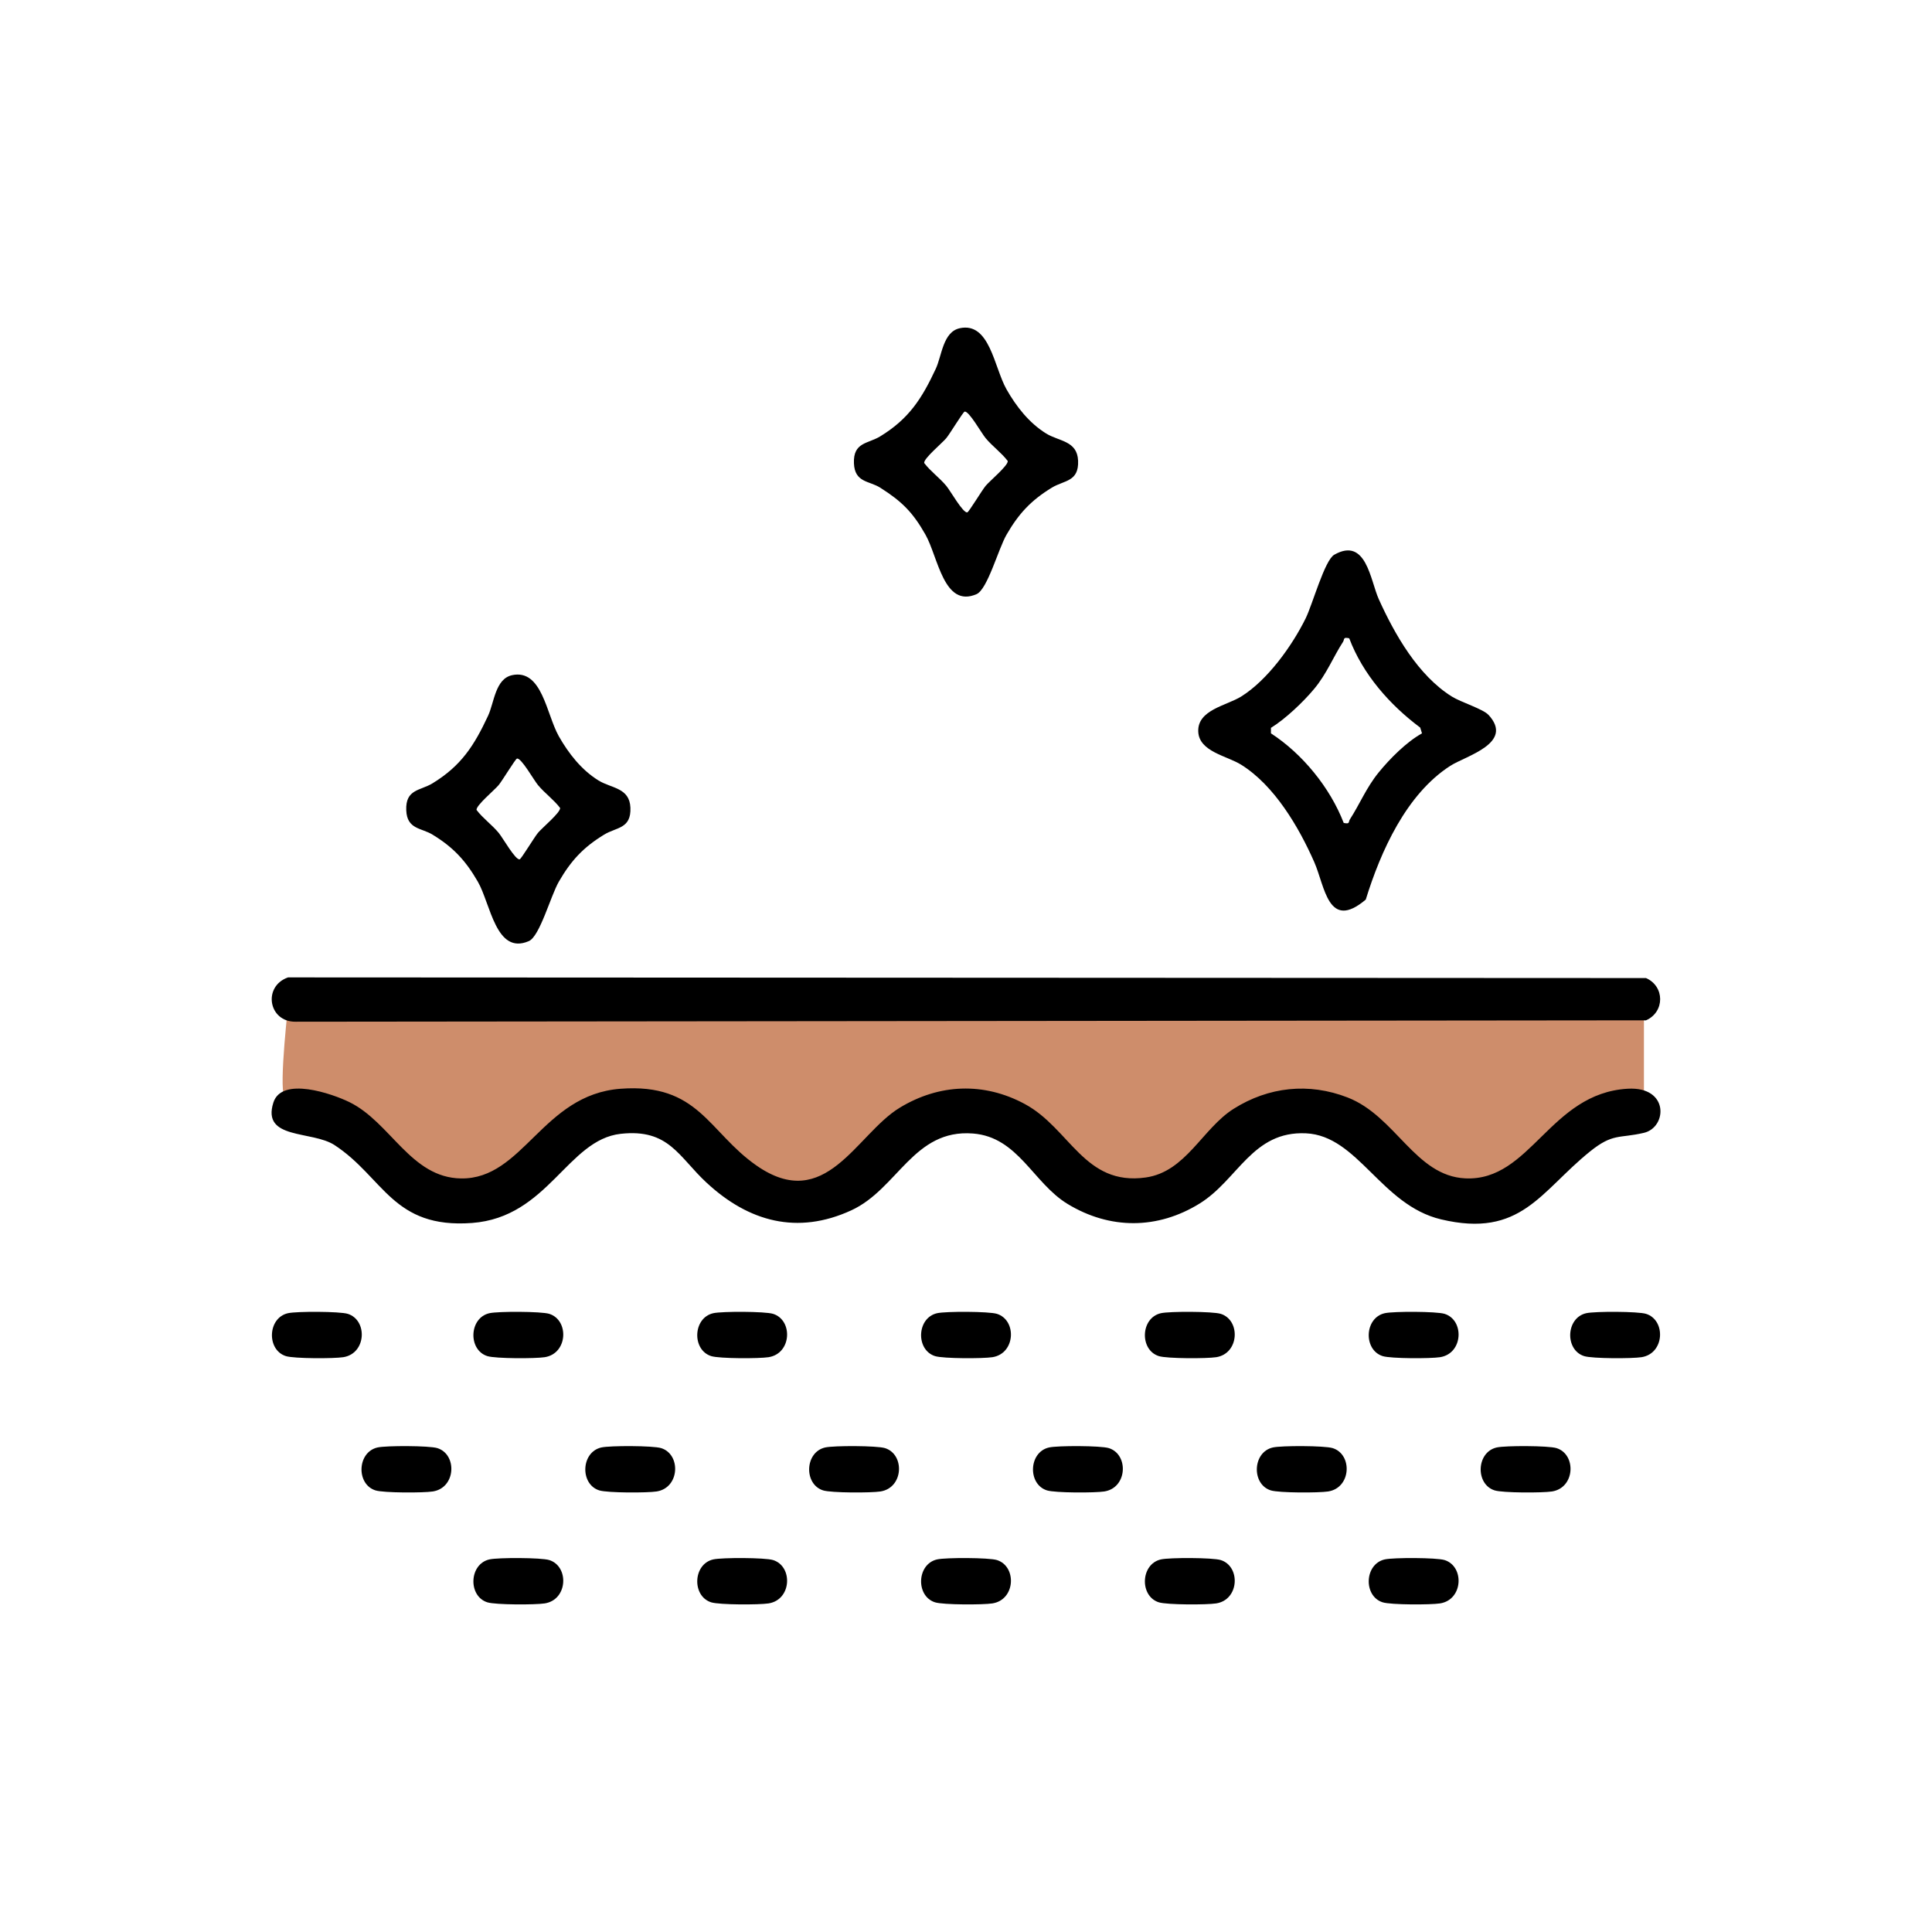<svg viewBox="0 0 500 500" xmlns:xlink="http://www.w3.org/1999/xlink" xmlns="http://www.w3.org/2000/svg" data-name="Layer 2" id="Layer_2">
  <defs>
    <style>
      .cls-1 {
        fill: #ce8d6b;
      }

      .cls-2 {
        fill: none;
      }

      .cls-3 {
        clip-path: url(#clippath);
      }
    </style>
    <clipPath id="clippath">
      <rect height="500" width="500" class="cls-2"></rect>
    </clipPath>
  </defs>
  <g data-name="Layer 1" id="Layer_1-2">
    <g class="cls-3">
      <g>
        <path d="M74.74,258.69s-2.63,22.47-1.15,25.1,17.78,9.71,17.78,9.71l16.3,14.82,20.25.99,14.65-9.88,15.48-11.03,16.3,3.46,17.72,16.14,16.53,3.13,12.18-3.95,13.67-14,16.79-5.93s13.17,5.11,19.1,11.94c5.93,6.83,21.73,9.96,21.73,9.96l13.01-2.63,14.46-10.87,18.31-8.89,12.68,4.94,12.18,13.34,21.08,6.09,13.5-7.9,15.81-10.54,9.39-6.26,2.96-.16v-24.7l-350.72-2.87Z" class="cls-1"></path>
        <path d="M182.91,306.13c-7.33-6.8-9.8-14.07-22.26-12.7-13.79,1.52-18.79,21.6-38.46,23.07-20.57,1.54-22.85-11.78-35.59-20.14-5.86-3.84-18.94-1.32-15.85-11.02,2.18-6.83,15.25-2.29,19.72-.09,10.65,5.25,15.84,19.53,28.83,19.73,16.13.25,21.08-21.69,41.29-23.21s22.74,11.18,35.16,19.85c17.93,12.52,25.82-8.08,37.1-14.94,10.21-6.21,21.79-6.67,32.37-.96,11.73,6.33,15.39,21.26,31.3,19.01,10.41-1.47,14.65-12.67,22.76-17.78,9.02-5.69,19.44-6.82,29.46-2.93,12.5,4.85,17.49,20.33,30.49,20.94,16.92.79,21.84-22.04,42.03-23.2,10.78-.62,10.21,10.02,4.17,11.42-6.42,1.5-7.98.02-13.97,4.85-12.83,10.35-17.83,22.46-38.52,17.54-15.54-3.7-21.48-21.64-34.95-22.27-13.87-.65-17.57,12-27.51,18.16-10.89,6.75-23.23,6.78-34.19.12-8.95-5.44-12.78-17.32-24.49-18.23-15.38-1.21-19.46,14.36-31.5,19.89-13.95,6.41-26.55,2.93-37.39-7.12Z"></path>
        <path d="M74.55,252.95l351.43.17c4.86,2.11,4.92,8.78,0,10.94l-349.45.36c-7.08.11-8.59-9.17-1.98-11.47Z"></path>
        <path d="M385.18,184.96c6.85,7.37-5.82,10.64-9.85,13.24-11.38,7.32-18.01,22.11-21.87,34.61-9.76,8.26-10.57-3.44-13.32-9.68-4-9.09-10.32-19.86-18.94-25.23-3.67-2.29-10.83-3.36-11.09-8.51-.28-5.68,7.27-6.75,11.09-9.12,6.83-4.25,13.17-13.08,16.7-20.23,1.81-3.68,4.91-15.06,7.41-16.48,8.28-4.7,9.34,6.68,11.51,11.49,4.14,9.16,10.19,19.78,18.94,25.23,2.34,1.45,8.04,3.21,9.42,4.7ZM349.18,165.19c-1.69-.37-1.16.23-1.61.93-2.56,3.96-4.21,8.24-7.42,12.11-2.84,3.43-7.53,7.87-11.23,10.14v1.42c8.1,5.25,15.3,14.02,18.83,23.18,1.69.37,1.16-.23,1.61-.93,2.57-3.98,4.23-8.18,7.42-12.11,2.95-3.63,7.24-7.92,11.23-10.14l-.46-1.49c-7.89-5.89-14.84-13.78-18.37-23.11Z"></path>
        <path d="M132.49,174.74c7.81-1.71,8.9,10.08,12.13,15.8,2.53,4.46,5.87,8.73,10.28,11.45,3.31,2.04,8.03,1.84,8.25,7.02.23,5.52-3.62,5.04-6.8,6.99-5.36,3.27-8.57,6.71-11.72,12.17-2.13,3.69-4.93,14.17-7.77,15.39-8.53,3.68-9.89-9.66-13.2-15.39-3.16-5.47-6.36-8.9-11.72-12.17-2.89-1.77-6.6-1.34-6.8-6.29-.23-5.52,3.62-5.04,6.8-6.99,7.41-4.53,10.76-9.73,14.38-17.49,1.58-3.39,1.85-9.54,6.19-10.49ZM133.79,196.32c-.41.1-3.78,5.7-4.74,6.86-1.05,1.27-5.92,5.31-5.72,6.44,1.67,2.18,3.97,3.81,5.72,5.91,1.09,1.31,4.34,7.12,5.44,6.86.41-.1,3.78-5.7,4.74-6.86,1.05-1.27,5.92-5.31,5.72-6.44-1.67-2.18-3.97-3.81-5.72-5.91-1.09-1.31-4.34-7.12-5.44-6.86Z"></path>
        <path d="M248.35,84.95c7.81-1.71,8.9,10.08,12.13,15.8,2.53,4.46,5.87,8.73,10.28,11.45,3.31,2.04,8.03,1.84,8.25,7.02.23,5.52-3.62,5.04-6.8,6.99-5.36,3.27-8.57,6.71-11.72,12.17-2.13,3.69-4.93,14.17-7.77,15.39-8.48,3.66-9.94-9.63-13.2-15.39-3.3-5.83-6.13-8.62-11.72-12.17-2.83-1.8-6.59-1.28-6.8-6.29-.23-5.52,3.62-5.04,6.8-6.99,7.41-4.53,10.76-9.73,14.38-17.49,1.58-3.39,1.85-9.54,6.19-10.49ZM249.64,106.53c-.41.1-3.78,5.7-4.74,6.86-1.05,1.27-5.92,5.31-5.72,6.44,1.67,2.18,3.97,3.81,5.72,5.91,1.09,1.31,4.34,7.12,5.44,6.86.41-.1,3.78-5.7,4.74-6.86,1.05-1.27,5.92-5.31,5.72-6.44-1.67-2.18-3.97-3.81-5.72-5.91-1.09-1.31-4.34-7.12-5.44-6.86Z"></path>
        <path d="M74.55,339.85c2.25-.5,13.36-.48,15.45.17,5.18,1.62,4.84,10.28-1.17,11.22-2.45.38-12.7.39-14.84-.28-5.03-1.58-4.77-9.92.55-11.11Z"></path>
        <path d="M126.69,339.85c2.25-.5,13.36-.48,15.45.17,5.18,1.62,4.84,10.28-1.17,11.22-2.45.38-12.7.39-14.84-.28-5.03-1.58-4.77-9.92.55-11.11Z"></path>
        <path d="M184.62,339.85c2.25-.5,13.36-.48,15.45.17,5.18,1.62,4.84,10.28-1.17,11.22-2.45.38-12.7.39-14.84-.28-5.03-1.58-4.77-9.92.55-11.11Z"></path>
        <path d="M242.55,339.85c2.25-.5,13.36-.48,15.45.17,5.18,1.62,4.84,10.28-1.17,11.22-2.45.38-12.7.39-14.84-.28-5.03-1.58-4.77-9.92.55-11.11Z"></path>
        <path d="M300.47,339.85c2.25-.5,13.36-.48,15.45.17,5.18,1.62,4.84,10.28-1.17,11.22-2.45.38-12.7.39-14.84-.28-5.03-1.58-4.77-9.92.55-11.11Z"></path>
        <path d="M358.4,339.85c2.25-.5,13.36-.48,15.45.17,5.18,1.62,4.84,10.28-1.17,11.22-2.45.38-12.7.39-14.84-.28-5.03-1.58-4.77-9.92.55-11.11Z"></path>
        <path d="M410.54,339.85c2.25-.5,13.36-.48,15.45.17,5.18,1.62,4.84,10.28-1.17,11.22-2.45.38-12.7.39-14.84-.28-5.03-1.58-4.77-9.92.55-11.11Z"></path>
        <path d="M97.73,374.6c2.25-.5,13.36-.48,15.45.17,5.18,1.62,4.84,10.28-1.17,11.22-2.45.38-12.7.39-14.84-.28-5.03-1.58-4.77-9.92.55-11.11Z"></path>
        <path d="M155.65,374.6c2.25-.5,13.36-.48,15.45.17,5.18,1.62,4.84,10.28-1.17,11.22-2.45.38-12.7.39-14.84-.28-5.03-1.58-4.77-9.92.55-11.11Z"></path>
        <path d="M213.58,374.6c2.25-.5,13.36-.48,15.45.17,5.18,1.62,4.84,10.28-1.17,11.22-2.45.38-12.7.39-14.84-.28-5.03-1.58-4.77-9.92.55-11.11Z"></path>
        <path d="M271.51,374.6c2.25-.5,13.36-.48,15.45.17,5.18,1.62,4.84,10.28-1.17,11.22-2.45.38-12.7.39-14.84-.28-5.03-1.58-4.77-9.92.55-11.11Z"></path>
        <path d="M329.44,374.6c2.25-.5,13.36-.48,15.45.17,5.18,1.62,4.84,10.28-1.17,11.22-2.45.38-12.7.39-14.84-.28-5.03-1.58-4.77-9.92.55-11.11Z"></path>
        <path d="M387.37,374.6c2.25-.5,13.36-.48,15.45.17,5.18,1.62,4.84,10.28-1.17,11.22-2.45.38-12.7.39-14.84-.28-5.03-1.58-4.77-9.92.55-11.11Z"></path>
        <path d="M126.69,403.57c2.25-.5,13.36-.48,15.45.17,5.18,1.62,4.84,10.28-1.17,11.22-2.45.38-12.7.39-14.84-.28-5.03-1.58-4.77-9.92.55-11.11Z"></path>
        <path d="M184.62,403.57c2.25-.5,13.36-.48,15.45.17,5.18,1.62,4.84,10.28-1.17,11.22-2.45.38-12.7.39-14.84-.28-5.03-1.58-4.77-9.92.55-11.11Z"></path>
        <path d="M242.55,403.57c2.25-.5,13.36-.48,15.45.17,5.18,1.62,4.84,10.28-1.17,11.22-2.45.38-12.7.39-14.84-.28-5.03-1.58-4.77-9.92.55-11.11Z"></path>
        <path d="M300.47,403.57c2.25-.5,13.36-.48,15.45.17,5.18,1.62,4.84,10.28-1.17,11.22-2.45.38-12.7.39-14.84-.28-5.03-1.58-4.77-9.92.55-11.11Z"></path>
        <path d="M358.4,403.57c2.25-.5,13.36-.48,15.45.17,5.18,1.62,4.84,10.28-1.17,11.22-2.45.38-12.7.39-14.84-.28-5.03-1.58-4.77-9.92.55-11.11Z"></path>
      </g>
    </g>
  </g>
</svg>